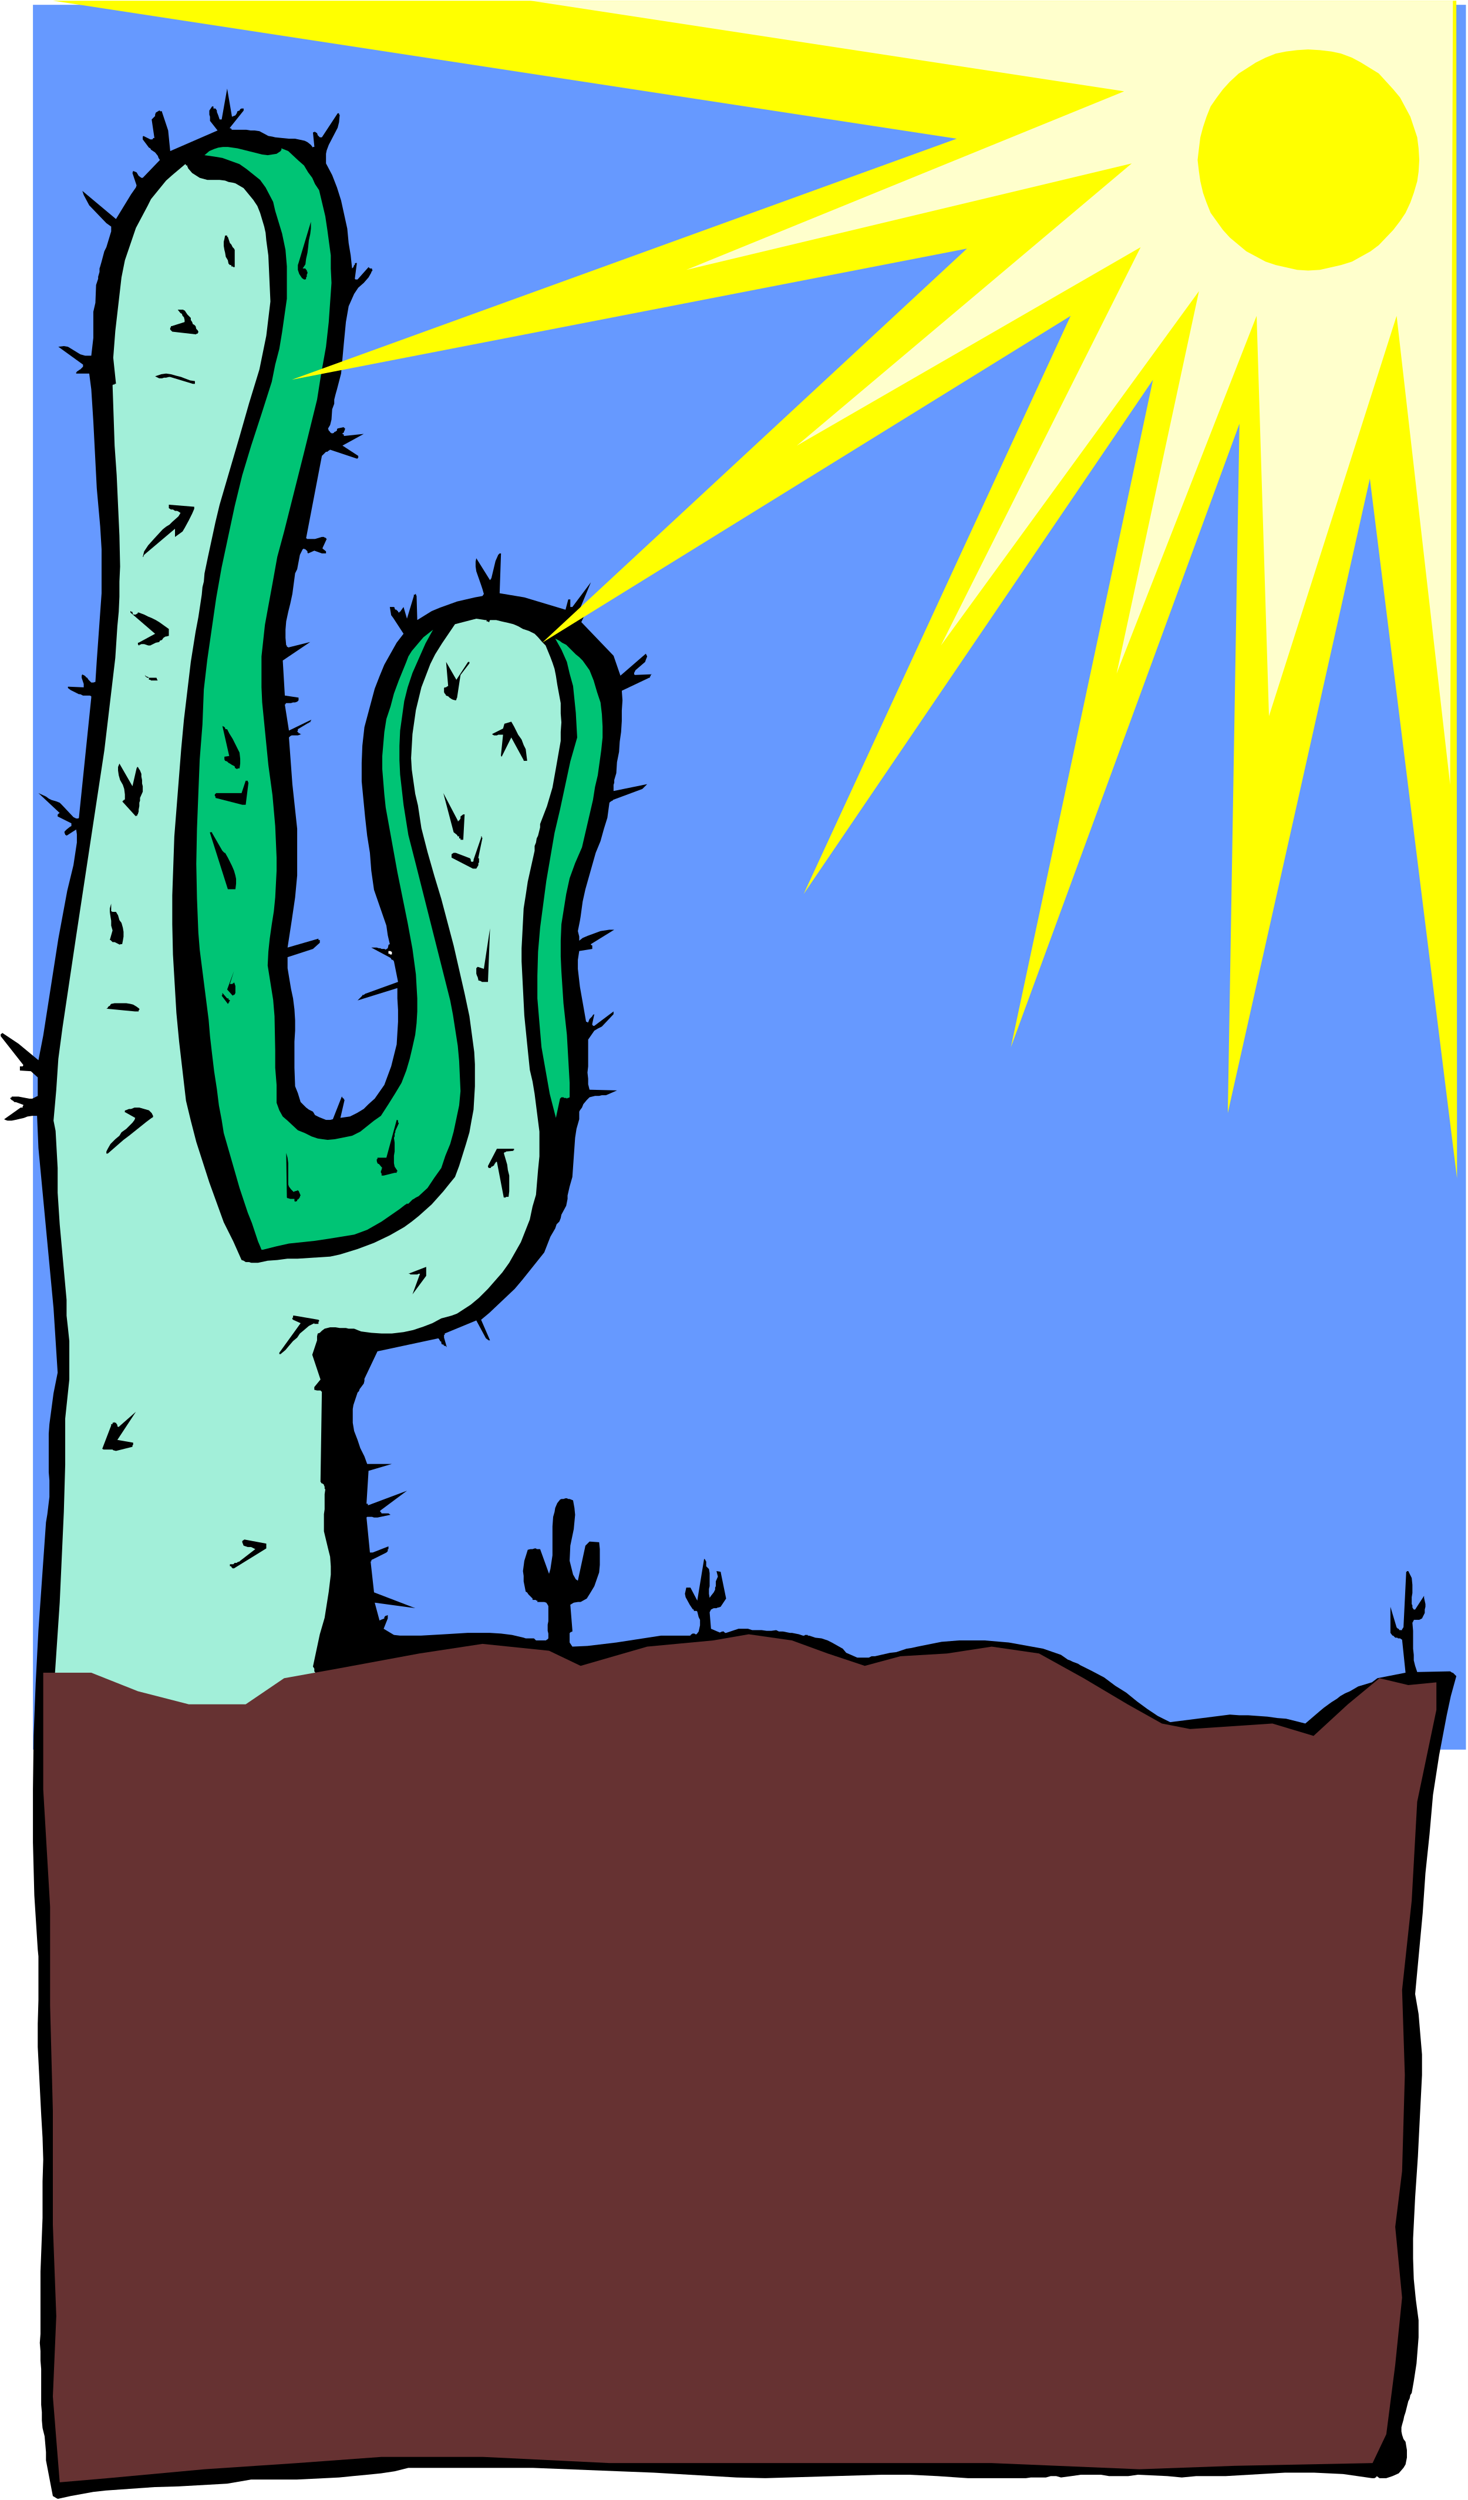 <?xml version="1.0" encoding="UTF-8" standalone="no"?>
<svg
   version="1.0"
   width="91.457mm"
   height="155.668mm"
   id="svg43"
   sodipodi:docname="Desert 19.wmf"
   xmlns:inkscape="http://www.inkscape.org/namespaces/inkscape"
   xmlns:sodipodi="http://sodipodi.sourceforge.net/DTD/sodipodi-0.dtd"
   xmlns="http://www.w3.org/2000/svg"
   xmlns:svg="http://www.w3.org/2000/svg">
  <rect width="100%" height="100%" fill="#808080" stroke="none"/>
  <sodipodi:namedview
     id="namedview43"
     pagecolor="#ffffff"
     bordercolor="#000000"
     borderopacity="0.25"
     inkscape:showpageshadow="2"
     inkscape:pageopacity="0.0"
     inkscape:pagecheckerboard="0"
     inkscape:deskcolor="#d1d1d1"
     inkscape:document-units="mm" />
  <defs
     id="defs1">
    <pattern
       id="WMFhbasepattern"
       patternUnits="userSpaceOnUse"
       width="6"
       height="6"
       x="0"
       y="0" />
  </defs>
  <path
     style="fill:#ffffff;fill-opacity:1;fill-rule:evenodd;stroke:none"
     d="M 0,588.353 H 345.663 V 0 H 0 Z"
     id="path1" />
  <path
     style="fill:#6699ff;fill-opacity:1;fill-rule:evenodd;stroke:none"
     d="M 345.179,1.131 H 7.757 V 411.734 H 345.179 Z"
     id="path2" />
  <path
     style="fill:#000000;fill-opacity:1;fill-rule:evenodd;stroke:none"
     d="m 13.736,588.03 2.909,-0.646 5.333,-0.97 2.909,-0.323 11.474,-0.808 5.656,-0.162 11.474,-0.646 5.656,-0.97 h 6.787 1.454 2.586 l 9.858,-0.485 3.232,-0.323 3.394,-0.323 3.232,-0.323 3.232,-0.485 3.232,-0.808 h 29.25 l 28.603,1.131 19.392,1.131 6.787,0.162 27.31,-0.808 h 6.626 l 6.626,0.323 7.11,0.485 h 1.454 1.616 10.666 l 1.131,-0.162 h 3.555 l 1.131,-0.323 h 1.293 l 1.131,0.323 2.424,-0.323 2.262,-0.323 h 4.686 l 1.939,0.323 h 4.525 l 2.262,-0.323 6.949,0.323 3.394,0.323 3.394,-0.323 h 6.949 l 13.898,-0.808 h 6.949 l 6.787,0.323 6.787,0.97 h 0.162 0.485 l 0.162,-0.162 h 0.162 l 0.162,-0.323 0.646,0.485 h 1.616 l 1.454,-0.485 1.454,-0.646 1.131,-1.293 0.485,-0.808 0.323,-1.616 v -1.778 l -0.162,-0.97 -0.162,-0.97 -0.485,-0.646 -0.323,-0.97 -0.162,-0.808 v -0.97 l 0.162,-0.646 0.323,-1.131 0.162,-0.808 0.323,-0.97 0.646,-2.585 0.323,-0.646 0.162,-0.808 0.323,-0.485 0.485,-2.747 0.323,-2.101 0.323,-2.101 0.485,-6.14 v -4.04 l -0.646,-4.848 -0.485,-4.848 -0.162,-4.848 v -4.686 l 0.485,-9.695 0.646,-9.534 0.485,-9.695 0.485,-9.534 v -4.848 l -0.808,-9.534 -0.808,-4.686 1.778,-19.068 0.646,-9.372 0.97,-9.211 0.808,-9.211 1.454,-9.372 1.778,-9.372 0.97,-4.525 1.293,-4.686 -0.808,-0.808 h -0.162 l -0.485,-0.323 -7.757,0.162 -0.485,-1.454 -0.323,-1.293 v -1.293 l -0.162,-1.454 v -4.201 l -0.162,-1.939 0.162,-0.162 v -0.162 l 0.162,-0.162 v -0.162 h 0.323 0.97 l 0.646,-0.323 0.646,-1.293 v -0.808 l 0.162,-0.646 v -0.646 l -0.323,-1.454 v -0.485 l -2.101,3.232 h -0.323 l -0.323,-0.485 v -0.485 l -0.162,-0.323 v -1.616 l 0.162,-0.97 v -1.939 l -0.162,-1.616 -0.808,-1.616 h -0.323 v 0.162 h -0.162 l -0.646,13.089 -0.162,0.162 v 0.162 h -0.162 v 0.323 h -0.646 l -0.162,-0.323 h -0.162 l -0.162,-0.162 -0.162,-0.162 -1.454,-4.848 v 6.14 l 0.485,0.646 h 0.162 l 0.485,0.485 h 0.485 l 0.162,0.162 h 0.323 0.162 l 0.485,0.323 0.808,7.756 -6.626,1.293 -1.293,0.97 -3.232,0.97 -1.939,1.131 -1.131,0.485 -1.131,0.646 -0.808,0.646 -1.293,0.808 -1.778,1.293 -0.97,0.808 -3.394,2.909 -4.525,-1.131 -2.101,-0.162 -2.262,-0.323 -4.525,-0.323 h -2.101 l -2.262,-0.162 -14.059,1.778 -2.909,-1.454 -2.424,-1.616 -2.424,-1.778 -2.586,-2.101 -2.586,-1.616 -2.586,-1.939 -2.747,-1.454 -2.909,-1.454 -0.485,-0.323 -1.293,-0.485 -0.646,-0.323 -0.485,-0.162 -1.616,-1.131 -4.202,-1.454 -8.08,-1.454 -5.656,-0.485 h -6.141 l -4.04,0.323 -5.656,1.131 -1.454,0.323 -1.131,0.162 -2.424,0.808 -1.454,0.162 -3.555,0.808 h -0.808 l -0.646,0.323 h -2.747 l -1.454,-0.646 -1.131,-0.485 -0.808,-0.97 -2.586,-1.454 -0.97,-0.485 -1.454,-0.485 -1.454,-0.162 -1.454,-0.485 h -0.323 v -0.162 h -0.646 l -0.162,0.162 h -0.323 l -0.97,-0.323 -1.616,-0.323 h -0.485 l -1.616,-0.323 h -0.97 l -0.646,-0.323 -1.131,0.162 h -1.131 l -1.131,-0.162 h -2.262 l -0.97,-0.323 h -2.262 l -2.909,0.97 h -0.323 v -0.162 h -0.162 v -0.162 h -0.485 l -0.323,0.162 h -0.162 v 0.162 h 0.162 l -2.262,-0.97 -0.323,-3.878 0.323,-0.646 0.646,-0.323 h 0.646 l 0.323,-0.162 h 0.162 l 0.485,-0.162 1.293,-1.939 -1.293,-6.302 -0.97,-0.162 0.323,1.293 -0.485,1.131 v 1.131 l -0.162,0.323 v 0.485 l -0.323,0.646 -0.646,0.808 -0.323,0.485 -0.162,-0.97 v -1.131 l 0.162,-0.646 v -3.07 l -0.162,-0.97 -0.646,-0.646 v -1.131 l -0.162,-0.162 v -0.162 l -0.323,-0.323 -1.616,9.857 -1.616,-3.07 h -0.97 l -0.323,1.454 0.162,0.808 0.97,1.778 0.646,0.97 0.162,0.162 h 0.162 v 0.323 h 0.646 l 0.162,0.162 0.323,1.293 0.323,0.646 v 1.293 l -0.323,1.454 -0.485,0.646 h -0.323 l -0.162,-0.162 h -0.485 l -0.162,0.162 h -0.162 v 0.162 h -0.162 v 0.162 h -3.555 -3.394 l -10.504,1.616 -6.787,0.808 -3.555,0.162 -0.646,-0.97 v -0.97 -0.646 -0.323 -0.162 -0.162 h 0.162 v -0.162 l 0.485,-0.162 v -0.162 -0.162 l -0.485,-5.979 0.808,-0.485 0.97,-0.162 h 0.646 l 1.454,-0.808 0.808,-1.293 0.97,-1.616 1.131,-3.232 0.162,-1.778 v -3.717 l -0.162,-1.616 -2.262,-0.162 -0.97,0.97 -1.778,8.241 -0.485,-0.323 -0.646,-1.131 -0.808,-3.232 0.162,-3.555 0.808,-3.878 0.323,-3.393 -0.162,-1.616 -0.323,-1.778 -0.808,-0.323 h -0.323 l -0.323,-0.162 h -0.323 l -0.485,0.162 h -0.485 l -0.323,0.162 -0.646,0.808 -0.485,1.131 -0.162,0.97 -0.323,1.131 -0.162,2.262 v 6.787 l -0.485,3.232 -0.323,1.131 -2.101,-5.817 h -0.485 -0.323 l -0.162,-0.162 h -0.323 l -0.485,0.162 h -0.485 l -0.646,0.162 -0.808,2.585 -0.323,2.424 0.162,1.131 v 1.293 l 0.485,2.424 0.323,0.162 0.323,0.485 0.97,0.97 v 0.323 h 0.808 v 0.162 h 0.162 0.162 v 0.323 h 0.162 0.323 1.131 l 0.485,0.162 0.323,0.485 0.162,0.323 v 3.555 l -0.162,0.808 v 1.454 l 0.162,0.646 v 1.131 l -0.323,0.323 h -0.162 v 0.162 h -2.424 l -0.485,-0.485 h -0.808 -0.323 -0.808 l -0.485,-0.162 -2.747,-0.646 -2.586,-0.323 -2.586,-0.162 h -5.333 l -5.333,0.323 -5.656,0.323 h -4.848 l -1.454,-0.162 -2.424,-1.454 0.97,-2.424 v -0.323 -0.485 l -0.323,0.162 h -0.162 l -0.323,0.323 v 0.323 l -0.808,0.323 -0.323,0.162 -1.131,-4.201 9.534,1.293 -9.696,-3.717 -0.808,-7.272 h 0.162 v -0.323 h 0.162 v -0.162 h 0.162 l 3.232,-1.616 0.323,-0.323 v -0.485 h 0.162 v -0.646 l -3.717,1.454 h -0.646 l -0.808,-8.241 0.162,-0.162 h 1.131 l 0.485,0.162 h 0.808 l 3.07,-0.646 -0.485,-0.323 h -0.485 -1.131 l -0.162,-0.323 H 89.527 v -0.323 l 6.302,-4.686 -9.05,3.393 h -0.162 v -0.323 h -0.323 l 0.485,-7.756 5.494,-1.616 h -5.818 l -0.646,-1.778 -0.97,-1.939 -0.646,-1.939 -0.808,-2.101 -0.323,-1.939 v -3.232 l 0.162,-0.97 0.97,-2.909 0.323,-0.323 0.162,-0.485 0.97,-1.293 0.162,-0.646 v -0.485 l 3.07,-6.464 14.382,-3.07 v 0.162 h 0.162 v 0.162 l 0.162,0.162 v 0.162 l 0.323,0.162 v 0.323 l 0.162,0.323 h 0.323 l 0.162,0.323 h 0.323 l 0.323,0.323 -0.646,-2.262 v -0.646 h 0.162 v -0.323 l 7.434,-3.07 2.262,4.201 0.646,0.485 h 0.323 l -2.101,-4.848 1.939,-1.616 5.979,-5.656 1.778,-2.101 5.171,-6.464 1.454,-3.717 1.131,-1.939 0.323,-0.97 0.646,-0.646 0.323,-0.808 0.162,-0.808 1.131,-2.101 0.162,-0.808 0.162,-0.808 v -0.808 l 0.485,-2.101 0.646,-2.262 0.646,-9.211 0.323,-2.101 0.646,-2.262 v -1.778 l 0.162,-0.323 0.485,-0.646 0.323,-0.808 0.808,-0.97 0.646,-0.646 1.293,-0.323 h 0.97 l 0.646,-0.162 h 0.97 l 1.131,-0.485 1.454,-0.646 -6.464,-0.162 -0.323,-1.293 v -1.293 l -0.162,-1.454 0.162,-1.454 v -1.616 -1.616 -1.454 -1.616 l 1.454,-2.101 0.808,-0.485 0.97,-0.485 2.747,-2.909 v -0.646 l -4.525,3.393 h -0.323 v -0.162 h -0.162 v -0.323 l 0.485,-2.262 -0.323,0.162 -0.162,0.323 -0.646,0.646 -0.323,0.808 h -0.162 l -0.162,-0.162 h -0.162 l -1.454,-8.241 -0.485,-4.201 v -2.101 l 0.323,-2.101 3.07,-0.485 v -0.808 l -0.323,-0.162 v -0.162 l 5.494,-3.393 h -1.131 l -2.101,0.323 -3.07,1.131 -1.131,0.485 -0.808,0.646 v -0.97 l -0.323,-1.293 0.485,-2.424 0.162,-0.97 0.485,-3.555 0.646,-2.909 2.424,-8.564 1.131,-2.747 0.808,-2.909 0.808,-2.585 0.485,-3.555 0.162,-0.162 0.485,-0.323 h 0.162 v -0.162 l 6.949,-2.585 1.131,-1.131 -7.918,1.616 v -1.454 l 0.162,-0.485 v -0.646 l 0.485,-1.616 0.162,-2.585 0.485,-2.424 0.162,-2.424 0.323,-2.262 0.162,-2.585 v -2.424 l 0.162,-2.424 -0.162,-2.262 6.464,-3.07 h 0.162 v -0.323 h 0.162 v -0.323 l 0.323,-0.162 -4.04,0.162 -0.162,-0.162 v -0.323 l 0.323,-0.646 2.262,-1.939 0.162,-0.485 0.323,-0.808 -0.323,-0.646 -5.979,5.171 -1.616,-4.686 -7.595,-7.918 1.293,-2.747 h -0.162 v -0.162 h -0.485 l -0.323,0.323 v 0.162 l -0.162,0.162 h -0.485 l -0.162,-0.162 v -0.162 h -0.323 l 0.323,-0.162 2.747,-6.625 -4.363,5.817 h -0.485 v -1.778 h -0.485 l -0.646,2.424 -9.696,-2.909 -5.818,-0.97 0.323,-9.372 h -0.323 l -0.323,0.323 -0.646,1.454 -0.97,4.04 -0.323,0.485 -3.232,-5.171 -0.162,0.808 v 1.131 l 0.162,1.131 1.131,3.232 0.323,0.97 0.323,1.131 -0.323,0.485 -1.778,0.323 -4.202,0.97 -4.04,1.454 -1.939,0.808 -3.394,2.101 -0.162,-5.656 -0.162,-0.323 v -0.162 h -0.162 v 0.162 h -0.323 v 0.323 l -1.616,5.333 -0.808,-2.747 -0.808,1.131 h -0.162 v 0.162 h -0.162 l -0.162,-0.162 v -0.162 h -0.162 v -0.162 h -0.162 v -0.162 H 93.082 v -0.162 h -0.162 v -0.323 l -0.162,-0.162 h -0.97 l 0.323,1.939 0.485,0.646 2.424,3.717 -1.616,2.101 -2.909,5.171 -1.131,2.747 -1.131,2.909 -2.424,9.049 -0.485,4.363 -0.162,4.04 v 4.363 l 0.808,8.403 0.485,4.363 0.646,4.04 0.323,4.201 0.646,4.525 2.909,8.403 0.323,2.262 0.485,2.101 -0.323,0.162 v 0.162 l -0.162,0.646 -0.485,0.323 -0.323,-0.162 h -0.646 l -0.323,-0.162 h -0.323 l -0.485,-0.162 h -1.293 l 4.525,2.424 0.323,0.485 h 0.162 0.162 v 0.162 l 0.162,0.162 0.97,4.848 -7.595,2.747 H 85.971 v 0.162 h -0.162 l -0.162,0.162 h -0.323 v 0.162 l -1.131,1.131 9.373,-2.909 v 2.424 l 0.162,2.747 v 2.747 l -0.323,5.333 -0.646,2.585 -0.646,2.585 -1.616,4.363 -2.262,3.232 -1.454,1.293 -1.131,1.131 -1.616,0.97 -1.616,0.808 -2.262,0.323 0.97,-4.201 -0.162,-0.162 v -0.162 l -0.323,-0.162 v -0.162 l -0.162,-0.162 -2.101,5.332 -0.646,0.162 h -0.97 l -1.616,-0.646 -0.97,-0.485 -0.485,-0.808 -0.97,-0.485 -0.646,-0.485 -1.293,-1.293 -0.646,-2.101 -0.646,-1.616 -0.162,-4.363 v -1.939 -2.101 -2.101 l 0.162,-2.585 v -2.424 l -0.162,-2.585 -0.323,-2.585 -0.485,-2.262 -0.808,-4.848 v -2.585 l 5.979,-1.939 1.616,-1.454 v -0.646 h -0.162 -0.162 v -0.323 l -7.272,2.101 0.97,-6.302 0.808,-5.494 0.485,-5.171 v -5.494 -5.494 l -1.131,-10.503 -0.808,-10.988 0.323,-0.323 0.323,-0.162 h 1.454 l 0.485,-0.162 0.323,-0.162 h -0.323 v -0.162 h -0.323 v -0.162 l -0.162,-0.162 h -0.162 l 0.162,-0.323 v -0.323 l 2.424,-1.454 h 0.162 v -0.162 h 0.323 v -0.162 l 0.162,-0.162 v -0.162 l 0.162,-0.162 -5.333,2.585 -0.97,-6.14 h 0.162 v -0.162 l 0.162,-0.162 h 1.131 l 0.485,-0.162 h 0.485 l 0.485,-0.162 0.323,-0.323 v -0.646 l -3.232,-0.485 -0.485,-8.241 6.464,-4.363 -5.171,1.293 -0.162,-0.162 h -0.162 v -0.323 h -0.162 l -0.162,-1.778 v -1.939 l 0.162,-1.939 0.485,-2.262 0.485,-1.939 0.485,-2.262 0.646,-4.848 0.485,-0.97 0.646,-3.393 0.646,-1.293 0.323,-0.162 0.162,0.162 h 0.162 l 0.485,0.485 v 0.323 l 0.162,0.162 1.454,-0.646 1.778,0.646 h 0.808 0.162 v -0.485 l -0.808,-0.646 v -0.162 l 0.97,-2.101 -0.323,-0.323 h -0.162 l -0.162,-0.162 h -0.485 l -1.616,0.485 h -1.939 v -0.162 h -0.162 l 3.717,-19.391 0.97,-0.97 h 0.323 l 0.162,-0.162 0.485,-0.323 6.302,2.101 h 0.162 v -0.162 h 0.162 v -0.485 l -3.717,-2.424 5.01,-2.747 -4.686,0.485 v -0.323 l -0.323,-0.162 V 101.964 l 0.323,-0.162 v -0.162 l 0.162,-0.323 0.162,-0.485 h -0.162 v -0.162 h -0.162 v -0.162 l -1.454,0.323 -0.162,0.162 v 0.323 l -0.485,0.323 h -0.162 v 0.162 l -0.323,0.162 h -0.323 l -0.162,-0.162 h -0.162 v -0.162 l -0.323,-0.323 -0.162,-0.485 0.485,-0.808 0.323,-1.293 0.162,-2.424 0.485,-1.293 v -0.97 l 0.323,-1.293 0.323,-1.131 0.97,-3.717 0.323,-3.555 0.323,-3.555 0.485,-5.009 0.646,-3.717 1.293,-2.909 0.97,-1.454 1.293,-1.131 1.131,-1.293 0.646,-1.131 v -0.162 l 0.162,-0.162 0.162,-0.323 h -0.162 v -0.323 h -0.162 -0.323 l -0.323,-0.323 -2.586,2.909 h -0.485 l -0.162,-0.162 0.485,-3.717 h -0.323 l -0.162,0.162 v 0.323 h -0.162 l -0.162,0.485 -0.323,0.323 -0.323,-3.07 -0.485,-2.909 -0.323,-3.393 -1.454,-6.625 -0.97,-3.07 -1.131,-2.909 -1.454,-2.747 V 36.196 l 0.162,-0.808 0.485,-1.293 2.101,-4.04 0.323,-1.293 0.162,-1.778 h -0.162 v -0.323 h -0.323 l -3.717,5.656 h -0.485 l -0.485,-0.485 -0.162,-0.485 -0.485,-0.323 h -0.162 l -0.323,0.162 0.323,3.232 v 0.162 H 73.69 V 34.742 L 73.205,34.096 72.397,33.449 71.751,33.126 69.488,32.641 H 68.034 L 64.802,32.318 64.155,32.157 63.186,31.995 61.085,30.864 59.954,30.702 H 58.984 L 58.015,30.541 H 54.621 L 54.459,30.379 V 30.218 H 54.136 V 30.056 L 57.368,26.016 v -0.485 h -0.485 l -0.323,0.162 -0.162,0.323 -0.485,0.162 -0.162,0.485 -0.323,0.485 -0.808,0.323 -1.131,-6.625 -1.293,7.272 H 51.712 L 51.389,27.147 51.066,26.339 V 26.016 l -0.323,-0.485 h -0.162 -0.323 V 25.047 H 49.935 l -0.323,0.485 -0.323,0.485 v 0.97 l 0.162,0.485 v 0.97 l 1.778,2.262 -11.15,4.848 -0.485,-4.848 -1.454,-4.363 V 26.178 H 37.653 V 26.016 h -0.162 l -0.808,0.485 -0.162,0.485 v 0.323 l -0.485,0.485 -0.323,0.323 0.646,4.363 h -0.323 v 0.162 L 35.875,32.803 h -0.485 l -1.616,-0.808 -0.162,0.162 v 0.646 l 1.454,1.939 0.323,0.162 0.162,0.323 0.97,0.646 0.646,0.808 0.162,0.485 0.323,0.485 -4.04,4.201 h -0.323 l -0.646,-0.485 -0.485,-0.808 -0.808,-0.323 -0.162,0.485 0.97,2.909 -0.162,0.485 -1.131,1.616 -3.555,5.817 -7.918,-6.625 0.323,0.97 1.293,2.424 4.04,4.201 1.131,0.808 v 1.131 l -1.131,3.717 -0.485,0.97 -0.646,2.424 -0.323,1.131 -0.162,0.485 v 0.808 l -0.323,1.131 v 0.485 l -0.485,1.454 -0.162,4.201 -0.485,2.101 v 1.939 2.262 1.939 l -0.485,4.201 h -0.485 -0.97 l -1.131,-0.323 -2.909,-1.778 -0.97,-0.162 -1.293,0.162 5.818,4.201 v 0.485 l -0.646,0.646 -0.323,0.162 -0.162,0.162 -0.323,0.162 v 0.162 H 17.938 v 0.323 h 0.162 2.909 l 0.485,3.717 0.485,7.595 0.808,15.674 0.808,9.049 0.323,5.332 v 10.342 l -1.131,15.836 -0.323,5.009 -0.485,0.162 H 21.493 l -0.646,-0.646 -0.323,-0.485 -0.323,-0.162 v -0.162 h -0.162 v -0.162 h -0.162 l -0.162,-0.162 h -0.162 l -0.162,-0.162 -0.162,0.323 v 0.485 l 0.485,1.454 v 0.808 l -3.717,-0.162 v 0.323 l 0.646,0.485 0.323,0.162 0.97,0.485 0.323,0.162 0.323,0.162 h 0.323 l 0.646,0.323 h 0.808 0.485 0.323 l 0.323,0.162 v 0.323 l -2.909,28.278 -0.162,0.162 H 18.261 17.938 l -0.646,-0.323 -2.586,-2.747 -0.646,-0.646 -0.808,-0.323 -1.131,-0.323 -0.646,-0.323 -0.646,-0.485 -1.778,-0.808 5.01,4.686 -0.323,0.162 v 0.162 h -0.162 v 0.323 0.162 l 3.232,1.616 v 0.646 l -0.323,0.162 -0.808,0.646 -0.485,0.485 v 0.323 l 0.162,0.323 v 0.162 h 0.162 l 0.162,0.162 2.262,-1.454 0.162,1.131 v 1.939 l -0.808,5.333 -1.454,5.979 -2.101,11.311 -3.555,22.784 -1.131,5.817 -4.686,-3.878 -3.878,-2.585 v 0.162 l -0.323,0.162 v 0.485 l 5.333,6.787 -0.162,0.323 H 4.848 4.686 v 0.808 0.162 l 2.586,0.162 1.616,1.454 v 4.363 l -0.646,0.323 -0.646,0.323 H 6.949 L 4.363,258.061 H 2.747 v 0.162 l -0.323,0.162 v 0.162 l 0.323,0.323 0.323,0.162 0.323,0.323 h 0.323 l 1.778,0.646 v 0.162 l -0.162,0.162 v 0.162 0.162 H 4.848 l -3.878,2.747 0.323,0.162 0.485,0.162 h 0.97 l 0.808,-0.162 2.101,-0.485 0.808,-0.323 1.131,-0.162 h 1.131 l 0.323,7.595 3.555,37.651 0.97,15.19 -0.97,4.848 -0.97,7.272 -0.162,2.262 v 9.049 l 0.162,1.939 v 3.878 l -0.485,4.04 -0.323,1.939 -1.778,25.37 -0.646,12.443 -0.485,12.443 -0.162,12.604 v 12.443 l 0.323,12.443 0.808,12.766 0.162,1.616 v 9.049 1.293 l -0.162,5.494 v 5.494 l 0.808,15.836 0.323,5.494 0.162,5.171 -0.162,5.171 v 8.564 l -0.323,8.403 -0.162,4.201 v 14.705 l -0.162,2.101 0.162,1.939 v 2.262 l 0.162,1.939 v 8.403 l 0.162,1.778 v 1.939 l 0.162,1.778 0.485,1.939 0.323,3.717 v 1.939 l 1.616,8.403 0.808,0.485 0.323,0.162 z"
     id="path3" />
  <path
     style="fill:#a2efd9;fill-opacity:1;fill-rule:evenodd;stroke:none"
     d="m 17.291,582.213 1.454,-0.323 0.808,-0.162 h 0.808 l 3.07,-0.646 21.654,-1.939 10.827,-0.646 10.989,-0.485 10.827,-0.646 21.493,-0.646 21.816,-0.323 h 21.654 l 10.504,0.162 21.654,0.646 10.989,0.485 10.666,0.808 2.101,-0.323 1.939,-0.162 2.262,-0.485 h 1.939 l 1.939,-0.162 h 1.939 l 2.262,0.162 h 1.939 l 12.12,0.485 12.12,-0.485 h 5.818 l 12.282,-0.323 h 5.979 l 1.454,0.162 h 9.373 l 0.97,-0.162 h 1.778 l 1.778,0.323 h 2.909 l 14.059,-0.485 4.686,-0.323 4.686,-0.162 h 4.686 l 10.181,0.485 h 1.293 l 0.808,0.162 h 2.586 l 0.646,0.162 0.808,-2.747 0.646,-2.747 0.485,-2.747 0.485,-2.747 0.485,-2.909 0.323,-5.333 v -8.564 l -0.162,-5.494 -1.131,-11.311 v -1.131 l -0.646,-4.848 0.323,-1.293 v -6.14 l 0.323,-2.424 -0.323,-4.201 v -1.778 l 0.323,-2.101 0.162,-1.939 0.485,-2.101 0.485,-2.101 0.323,-2.262 0.162,-0.162 v -0.162 l 0.162,-0.323 v -0.808 h -0.162 l 0.646,-6.14 -0.646,-3.878 -0.323,-3.717 v -7.918 l 0.323,-7.756 0.808,-8.08 2.586,-23.915 0.323,-7.756 0.323,-0.808 v -2.262 l 0.162,-0.162 v -0.162 l 0.323,0.323 v 0.162 l 0.162,0.162 v 0.162 -5.979 l 0.323,-0.323 v -1.131 l 0.323,-0.323 1.939,-6.14 v -2.101 l 0.323,-1.778 0.646,-2.262 0.646,-1.778 1.131,-3.717 0.162,-2.262 v -1.778 l -4.202,0.646 h -1.778 -0.323 -0.808 l -0.646,0.162 -0.485,0.162 h -1.131 l -0.646,0.162 h -0.485 l -0.485,0.323 -0.323,0.323 -1.778,0.485 -1.778,0.808 -1.616,0.97 -2.909,1.939 -1.131,1.131 -1.454,1.131 -0.97,1.131 -1.454,1.131 -2.747,1.131 -1.454,0.323 h -2.909 l -3.232,-0.323 -6.464,-1.131 -1.778,-0.162 h -1.454 l -1.616,0.162 -1.616,0.323 h -3.07 l -0.97,0.162 h -1.778 l -2.101,-0.323 -5.494,1.454 -1.454,-0.323 -2.424,-1.131 -1.131,-0.97 -1.293,-0.646 -1.131,-0.808 -0.97,-0.646 -7.757,-5.656 -7.11,-4.04 -2.101,-1.293 -2.586,-0.97 -0.323,-0.323 -1.131,-0.485 h -0.485 l -0.485,-0.162 -0.808,-0.323 -0.323,-0.323 -5.656,-0.646 -1.939,-0.323 -7.918,-0.646 -5.979,0.485 -2.262,0.323 -1.778,0.162 -5.818,1.131 -1.616,0.485 -1.778,0.485 h -3.394 l -3.232,-0.485 -1.616,-0.162 -1.939,0.162 -0.485,-0.646 -2.586,-1.616 -1.939,-0.646 -1.778,-0.646 -5.979,-0.808 -4.363,-0.808 h -2.262 l -2.424,-0.162 h -4.363 l -2.424,0.162 h -2.101 l -2.586,0.162 -0.162,0.646 -0.646,0.485 -0.97,0.646 h -0.808 l -0.646,0.646 -1.454,0.162 -3.07,0.485 -3.07,0.162 -3.232,0.323 -3.232,0.323 -9.534,0.97 -2.747,0.808 v 0.162 h -0.323 v 0.162 h -0.162 l -0.162,0.162 v 0.485 h -1.454 l -1.939,-0.646 -1.778,-1.454 -1.939,-1.454 -1.131,-0.323 -1.778,-0.323 h -1.939 -3.717 -3.555 l -3.717,0.485 -7.11,0.646 h -3.717 l -3.555,-0.162 h -2.586 l -2.262,0.646 -4.525,1.454 -4.686,1.293 -1.131,0.162 h -2.262 l -1.131,-0.162 -1.778,0.808 h -0.323 l -0.485,0.323 h -0.485 l -1.131,-0.485 -0.808,-0.808 -0.808,-0.97 v -0.646 l -0.323,-0.485 1.616,-7.595 1.131,-3.878 0.97,-6.14 0.485,-4.04 v -1.939 l -0.162,-2.262 -0.485,-1.939 -0.97,-4.04 v -4.04 l 0.162,-1.131 v -3.555 l 0.162,-1.131 -0.162,-0.162 v -0.485 l -0.162,-0.323 V 349.36 l -0.485,-0.323 h -0.162 v -0.162 l -0.162,-0.162 0.323,-21.168 -0.323,-0.323 h -0.808 l -0.646,-0.162 v -0.162 -0.485 l 1.454,-1.778 -1.939,-5.817 1.131,-3.393 v -0.646 -0.162 -0.162 l 0.162,-0.646 0.485,-0.162 0.485,-0.485 0.646,-0.485 0.646,-0.162 0.646,-0.162 h 1.293 l 0.97,0.162 h 1.454 l 0.646,0.162 h 1.293 l 0.808,0.323 0.808,0.323 2.424,0.323 2.424,0.162 h 2.424 l 2.747,-0.323 2.262,-0.485 2.424,-0.808 2.101,-0.808 2.101,-1.131 2.424,-0.646 1.293,-0.485 3.232,-2.101 1.939,-1.616 2.101,-2.101 3.394,-3.878 1.616,-2.262 2.747,-4.848 2.101,-5.332 0.646,-3.07 0.808,-2.747 0.485,-5.817 0.323,-3.232 v -5.817 l -1.131,-8.888 -0.485,-2.909 -0.646,-2.747 -0.646,-6.302 -0.646,-6.464 -0.646,-12.766 v -3.07 l 0.162,-3.07 0.323,-6.302 0.485,-3.07 0.485,-3.232 1.616,-7.272 v -1.131 l 0.323,-0.808 0.162,-0.97 0.323,-0.646 0.485,-1.939 v -0.808 l 1.616,-4.201 1.293,-4.363 0.808,-4.525 1.131,-6.464 v -2.101 l 0.162,-2.262 -0.162,-2.101 v -2.424 l -0.808,-4.363 -0.323,-2.101 -0.323,-1.616 -0.485,-1.454 -0.485,-1.293 -1.131,-2.747 -0.808,-0.808 -0.97,-1.131 -0.808,-0.808 -1.293,-0.646 -1.454,-0.485 -1.131,-0.646 -1.131,-0.485 -1.293,-0.323 -1.454,-0.323 -1.293,-0.323 h -1.454 l -0.162,0.323 v 0.162 h -0.162 l -0.162,-0.162 h -0.323 v -0.323 h -0.323 l -2.101,-0.323 -5.01,1.293 -3.07,4.525 -1.616,2.585 -1.131,2.262 -2.101,5.494 -1.293,5.333 -0.808,5.656 -0.323,5.656 0.162,2.747 0.808,5.656 0.646,2.747 0.808,5.333 1.454,5.656 1.616,5.656 1.616,5.332 2.909,10.988 1.293,5.656 1.293,5.656 1.131,5.332 1.131,8.403 0.162,2.909 v 5.171 l -0.323,5.494 -0.485,2.585 -0.485,2.747 -0.808,2.747 -1.616,5.171 -0.97,2.585 -1.454,1.778 -1.293,1.616 -2.747,3.07 -3.07,2.747 -1.616,1.293 -1.778,1.293 -3.394,1.939 -3.717,1.778 -3.878,1.454 -4.202,1.293 -2.262,0.485 -7.595,0.485 h -2.424 l -2.424,0.323 -2.262,0.162 -2.262,0.485 h -1.616 l -0.485,-0.162 h -0.485 -0.323 l -0.485,-0.323 -0.485,-0.162 -1.939,-4.363 -2.262,-4.525 -3.394,-9.372 -3.07,-9.534 -1.293,-5.009 -1.131,-4.686 -1.616,-13.897 -0.646,-6.787 -0.808,-13.735 -0.162,-7.11 v -6.787 l 0.485,-13.897 1.616,-20.522 0.646,-6.948 1.616,-13.574 1.131,-7.11 0.646,-3.393 0.808,-5.333 0.162,-1.778 0.323,-1.293 0.162,-1.939 0.808,-3.878 1.778,-8.241 0.97,-4.04 4.686,-15.998 2.262,-7.918 2.424,-7.918 1.616,-7.918 0.97,-8.08 -0.485,-10.827 -0.485,-3.555 -0.162,-1.778 -0.323,-1.454 -0.97,-3.232 -0.646,-1.616 -0.97,-1.454 L 57.368,44.276 55.429,43.145 54.783,42.983 53.813,42.822 53.005,42.498 51.712,42.337 H 50.904 49.773 48.803 L 47.026,41.852 45.248,40.721 44.279,39.59 v -0.162 l -0.162,-0.162 v -0.323 h -0.323 v -0.162 l -0.162,-0.162 -3.07,2.585 -1.454,1.293 -3.555,4.363 -0.808,1.616 -2.747,5.171 -2.586,7.595 -0.808,4.04 -1.454,12.604 -0.485,6.302 0.323,3.07 0.323,3.07 h -0.323 v 0.162 h -0.323 l -0.162,0.162 0.485,14.22 0.485,6.948 0.646,14.22 0.162,7.272 -0.162,3.555 v 3.555 l -0.162,3.555 -0.323,3.393 -0.485,7.433 -2.586,21.815 -6.626,43.63 -3.232,21.653 -0.97,7.272 -0.485,7.272 -0.646,7.272 0.485,2.424 0.485,8.726 v 5.817 l 0.485,7.433 1.616,17.775 v 3.717 l 0.323,2.909 0.323,3.07 v 9.049 l -0.323,3.07 -0.646,6.14 v 10.827 l -0.323,11.15 -0.97,21.33 -1.454,21.653 -0.323,10.988 -0.162,10.827 1.131,20.199 0.485,20.522 1.454,80.472 0.646,20.037 1.131,20.36 z"
     id="path4" />
  <path
     style="fill:#ffffff;fill-opacity:1;fill-rule:evenodd;stroke:none"
     d="m 325.625,514.991 -0.162,-0.323 0.162,-0.323 v -0.162 -0.162 l 0.162,-0.323 v -0.323 -0.323 -0.323 0.323 l -0.162,0.162 v 0.485 0.162 l -0.162,0.162 v 0.323 0.162 z"
     id="path5" />
  <path
     style="fill:#ffffff;fill-opacity:1;fill-rule:evenodd;stroke:none"
     d="m 325.948,511.113 v -0.162 l 0.162,-0.162 0.162,-0.162 v -0.162 -0.162 l 0.162,-0.323 -0.323,-1.616 -0.162,0.485 -0.162,0.162 v 0.323 l 0.162,0.162 0.162,0.162 v 0.162 l 0.162,0.485 v 0.162 l -0.162,0.162 -0.162,0.162 -0.162,0.162 v 0.162 z"
     id="path6" />
  <path
     style="fill:#ffffff;fill-opacity:1;fill-rule:evenodd;stroke:none"
     d="m 326.595,506.911 v -0.162 -0.162 h 0.162 v -0.162 -0.162 h 0.162 l -0.162,-0.162 h -0.162 v 0.162 h -0.162 v 0.162 h -0.162 v 0.162 0.162 l 0.162,0.162 v 0.162 -0.162 z"
     id="path7" />
  <path
     style="fill:#ffffff;fill-opacity:1;fill-rule:evenodd;stroke:none"
     d="m 326.595,504.811 v -0.162 -0.162 -0.162 -0.323 -0.162 -0.162 0.162 0.162 0.323 0.162 0.162 z"
     id="path8" />
  <path
     style="fill:#000000;fill-opacity:1;fill-rule:evenodd;stroke:none"
     d="m 55.106,369.074 7.595,-4.686 v -1.131 l -5.171,-0.97 -0.162,0.162 h -0.162 v 0.162 h -0.162 v 0.323 l 0.323,0.808 0.485,0.162 0.485,0.162 h 0.323 0.485 l 0.97,0.485 -3.555,2.747 -0.162,0.162 -0.485,0.162 -0.162,0.162 h -0.485 l -0.323,0.323 h -0.808 v 0.485 h 0.323 v 0.162 l 0.323,0.323 z"
     id="path9" />
  <path
     style="fill:#000000;fill-opacity:1;fill-rule:evenodd;stroke:none"
     d="m 27.31,341.442 3.878,-0.97 v -0.323 l 0.162,-0.162 v -0.162 -0.162 -0.162 l -3.717,-0.646 4.363,-6.625 -4.04,3.555 h -0.162 l -0.162,-0.162 v -0.162 -0.162 l -0.162,-0.162 -0.162,-0.323 h -0.162 -0.162 v -0.162 l -0.323,0.162 h -0.162 v 0.323 h -0.323 v 0.162 0.162 l -2.101,5.494 0.323,0.162 h 0.323 0.323 0.646 0.323 0.485 l 0.162,0.162 z"
     id="path10" />
  <path
     style="fill:#000000;fill-opacity:1;fill-rule:evenodd;stroke:none"
     d="m 66.256,318.496 0.97,-0.808 0.808,-0.97 0.97,-1.131 0.97,-0.808 0.646,-0.97 0.97,-0.808 1.131,-0.97 1.293,-0.646 v 0.162 h 0.162 0.485 0.162 0.162 v -0.162 -0.323 l 0.162,-0.162 v -0.162 l -0.162,-0.162 -5.656,-0.97 h -0.162 -0.162 v 0.485 h -0.162 v 0.162 0.162 l 0.162,0.162 1.778,0.808 -5.01,6.948 v 0.162 0.162 h 0.162 0.162 z"
     id="path11" />
  <path
     style="fill:#000000;fill-opacity:1;fill-rule:evenodd;stroke:none"
     d="m 97.122,304.599 3.232,-4.363 v -2.101 l -4.202,1.616 h 0.323 l 0.162,0.162 h 0.323 0.323 0.485 0.485 l 0.323,-0.162 h 0.323 z"
     id="path12" />
  <path
     style="fill:#00c475;fill-opacity:1;fill-rule:evenodd;stroke:none"
     d="m 61.893,294.096 3.232,-0.808 2.909,-0.646 6.141,-0.646 3.232,-0.485 5.979,-0.97 3.07,-1.131 3.394,-1.939 4.202,-2.909 1.454,-1.131 h 0.162 v -0.162 h 0.485 l 0.97,-0.97 0.323,-0.162 0.485,-0.323 0.646,-0.323 2.101,-1.939 1.616,-2.424 1.616,-2.262 0.97,-2.909 1.131,-2.747 0.808,-2.909 1.293,-6.14 0.323,-3.393 -0.323,-7.11 -0.323,-3.555 -1.131,-7.272 -0.646,-3.393 -8.08,-31.995 -1.778,-6.948 -1.131,-7.11 -0.808,-7.11 -0.162,-3.393 v -3.393 l 0.162,-3.555 0.97,-6.948 0.808,-3.232 1.131,-3.393 3.07,-6.948 1.778,-3.232 -2.262,1.778 -0.97,1.131 -1.778,2.101 -0.808,1.293 -0.485,1.293 -1.778,4.363 -1.131,3.07 -0.808,3.07 -0.97,2.909 -0.485,3.07 -0.485,5.656 v 3.07 l 0.485,5.979 0.323,3.07 2.747,15.19 2.424,11.958 1.131,6.14 0.808,5.979 0.323,5.656 v 3.07 l -0.162,2.747 -0.323,2.747 -0.646,2.909 -0.646,2.747 -0.808,2.747 -1.131,2.909 -1.454,2.424 -1.616,2.585 -1.778,2.747 -1.616,1.131 -3.232,2.585 -1.939,0.97 -4.04,0.808 -1.778,0.162 -2.262,-0.323 -1.454,-0.485 -1.616,-0.808 -1.616,-0.646 -2.424,-2.262 -1.131,-0.97 -0.808,-1.454 -0.646,-1.778 v -4.201 l -0.323,-4.04 v -4.04 l -0.162,-8.08 -0.323,-3.878 -0.646,-4.04 -0.646,-4.04 0.162,-3.232 0.323,-3.07 0.485,-3.393 0.485,-3.07 0.323,-3.232 0.323,-6.302 v -3.07 l -0.323,-7.433 -0.646,-7.272 -0.97,-7.11 -1.454,-14.705 -0.162,-3.555 v -7.272 l 0.808,-7.433 0.646,-3.555 1.131,-6.14 1.131,-6.302 1.616,-5.979 4.686,-18.583 3.07,-12.443 0.97,-6.14 1.131,-6.302 0.646,-5.817 0.646,-9.211 -0.162,-3.393 V 60.112 L 77.083,54.133 76.599,50.901 75.144,44.761 74.175,43.306 73.528,41.852 72.559,40.559 71.589,38.943 70.296,37.812 67.872,35.55 66.256,34.904 v 0.485 h -0.162 v 0.162 l -0.97,0.646 -2.101,0.323 -1.293,-0.162 -5.818,-1.454 -2.262,-0.323 h -1.131 l -1.131,0.162 -0.97,0.323 -1.131,0.485 -1.131,0.97 2.262,0.323 1.939,0.323 4.04,1.454 1.616,1.131 1.616,1.293 1.616,1.293 1.293,1.778 1.778,3.393 0.485,2.101 1.616,5.333 0.808,3.878 0.323,3.878 v 7.595 l -1.131,7.918 -0.646,3.878 -0.97,3.717 -0.808,4.04 -2.424,7.595 -2.424,7.433 -2.101,6.948 -1.778,7.272 -3.07,14.382 -1.293,7.272 -2.101,14.543 -0.808,6.948 -0.323,8.241 -0.646,8.241 -0.323,8.08 -0.323,8.241 -0.162,8.241 0.162,8.08 0.323,8.08 0.323,4.04 2.101,16.482 0.323,3.878 0.485,4.201 0.485,4.04 0.646,4.201 0.485,3.878 0.646,3.393 0.485,3.07 2.747,9.534 0.97,3.393 1.939,5.817 0.97,2.424 1.454,4.363 0.485,1.131 0.323,0.808 z"
     id="path13" />
  <path
     style="fill:#000000;fill-opacity:1;fill-rule:evenodd;stroke:none"
     d="m 70.135,282.3 0.323,-0.323 v -0.162 h 0.162 v -0.323 l 0.162,-0.162 -0.485,-1.131 h -0.162 l -0.162,-0.162 v 0.162 l -0.646,0.162 -0.162,0.162 -0.323,-0.323 -0.323,-0.323 -0.485,-0.646 -0.162,-0.485 v -5.009 l -0.162,-1.293 -0.323,-1.131 0.162,10.503 0.162,0.162 h 0.162 l 0.485,0.162 h 0.97 v 0.162 0.323 l 0.162,0.162 0.485,-0.162 v -0.323 z"
     id="path14" />
  <path
     style="fill:#000000;fill-opacity:1;fill-rule:evenodd;stroke:none"
     d="m 119.261,281.653 h 0.485 l 0.162,-1.293 v -3.717 l -0.323,-1.293 -0.162,-1.293 -0.808,-2.747 h 0.162 v -0.162 h 0.323 v -0.162 l 1.778,-0.162 v -0.162 h 0.162 v -0.323 h -4.04 l -2.101,4.04 v 0.162 l 0.162,0.323 h 0.485 l 0.162,-0.323 h 0.162 l 0.485,-0.323 v -0.162 l 0.162,-0.162 v -0.162 h 0.162 v -0.162 l 0.162,-0.162 h 0.162 l 1.616,8.403 h 0.485 v -0.162 z"
     id="path15" />
  <path
     style="fill:#000000;fill-opacity:1;fill-rule:evenodd;stroke:none"
     d="m 90.335,276.644 2.586,-0.646 h 0.162 0.323 v -0.323 h 0.162 v -0.162 l -0.646,-0.97 -0.162,-0.808 v -1.778 l 0.162,-0.97 v -2.101 l -0.162,-1.131 0.162,-0.323 v -0.646 l 0.162,-0.323 v -0.323 l 0.808,-1.778 v -0.162 h -0.162 v -0.485 l -0.162,-0.162 h -0.162 l -2.424,8.888 h -2.101 v 0.323 h -0.162 v 0.485 l 0.162,0.485 0.162,0.162 h 0.162 l 0.808,0.97 -0.162,0.162 v 0.323 l -0.162,0.162 v 0.485 l 0.162,0.162 v 0.485 z"
     id="path16" />
  <path
     style="fill:#000000;fill-opacity:1;fill-rule:evenodd;stroke:none"
     d="m 25.371,271.473 3.717,-3.232 1.293,-0.97 4.04,-3.232 1.293,-0.97 h 0.162 v -0.162 h 0.162 v -0.323 l -0.323,-0.646 -0.162,-0.162 -0.162,-0.162 -0.323,-0.323 -2.262,-0.646 h -1.131 l -0.808,0.323 h -0.485 l -0.808,0.323 h -0.162 v 0.323 h -0.162 l 2.586,1.454 -0.162,0.485 -0.485,0.646 -0.323,0.323 -1.131,1.131 -1.131,0.808 -0.485,0.808 -0.97,0.808 -0.646,0.646 -0.485,0.485 -0.646,1.131 -0.323,0.646 v 0.485 z"
     id="path17" />
  <path
     style="fill:#00c475;fill-opacity:1;fill-rule:evenodd;stroke:none"
     d="m 130.896,263.07 0.97,-4.525 0.323,-0.323 h 0.485 l 0.162,0.162 h 0.485 l 0.162,0.162 0.162,-0.162 h 0.162 l 0.323,-0.162 v -3.393 l -0.646,-11.311 -0.808,-7.433 -0.485,-7.433 -0.162,-3.555 v -3.717 l 0.162,-3.878 1.131,-7.11 0.808,-3.717 1.293,-3.555 1.616,-3.717 2.586,-11.15 0.485,-3.07 0.646,-2.747 0.808,-5.817 0.323,-3.07 v -2.585 l -0.162,-2.909 -0.323,-2.747 -0.808,-2.424 -0.808,-2.747 -0.97,-2.424 -1.616,-2.262 -0.808,-0.808 -0.808,-0.646 -0.808,-0.808 -0.646,-0.646 -0.808,-0.808 -0.97,-0.485 -0.646,-0.485 -0.97,-0.485 1.454,2.585 1.293,2.909 0.646,2.747 0.808,2.909 0.646,6.302 0.323,5.817 -1.616,5.656 -2.424,11.311 -1.293,5.494 -1.939,11.311 -1.454,10.988 -0.485,5.656 -0.162,5.656 v 5.333 l 0.485,5.817 0.485,5.656 0.97,5.494 0.97,5.494 z"
     id="path18" />
  <path
     style="fill:#000000;fill-opacity:1;fill-rule:evenodd;stroke:none"
     d="m 31.835,238.024 h 0.162 0.162 0.162 0.162 0.162 v -0.323 h 0.162 v -0.162 -0.162 l -0.646,-0.485 -0.808,-0.485 -0.646,-0.162 -0.97,-0.162 h -0.808 -0.97 -0.97 l -0.808,0.162 -0.162,0.162 -0.162,0.323 h -0.162 l -0.162,0.162 -0.162,0.162 v 0.162 l -0.323,0.162 z"
     id="path19" />
  <path
     style="fill:#000000;fill-opacity:1;fill-rule:evenodd;stroke:none"
     d="m 53.651,236.246 0.162,-0.162 v -0.162 h 0.162 v -0.162 -0.162 h 0.162 v -0.162 l -0.162,-0.162 H 53.813 v -0.323 h -0.162 -0.162 l -1.131,-1.293 v 0.162 0.162 0.162 l -0.162,0.162 z"
     id="path20" />
  <path
     style="fill:#000000;fill-opacity:1;fill-rule:evenodd;stroke:none"
     d="m 55.106,234.146 0.162,-0.162 0.162,-0.323 v -0.485 -0.485 -0.323 -0.323 l -0.162,-0.485 -0.162,-0.485 v 0.162 l -0.162,0.162 h -0.162 v 0.162 h -0.162 -0.162 -0.323 l 0.97,-3.07 -1.616,4.363 1.293,1.454 0.162,-0.162 z"
     id="path21" />
  <path
     style="fill:#000000;fill-opacity:1;fill-rule:evenodd;stroke:none"
     d="m 114.898,231.075 0.485,-12.604 -1.454,9.534 -1.454,-0.485 -0.323,0.323 v 0.323 0.323 0.646 l 0.162,0.485 0.162,0.323 0.162,0.646 v 0.162 h 0.162 l 0.485,0.162 0.162,0.162 h 0.323 0.323 0.162 0.323 z"
     id="path22" />
  <path
     style="fill:#ffffff;fill-opacity:1;fill-rule:evenodd;stroke:none"
     d="m 91.951,224.612 h 0.162 0.162 v -0.162 -0.162 -0.323 h -0.162 l -0.162,-0.162 h -0.162 -0.323 v 0.162 0.323 0.162 h 0.323 v 0.162 z"
     id="path23" />
  <path
     style="fill:#000000;fill-opacity:1;fill-rule:evenodd;stroke:none"
     d="m 28.28,222.349 v -0.162 h 0.323 0.162 l 0.162,-0.808 0.162,-0.97 v -1.131 l -0.162,-0.97 -0.323,-1.131 -0.485,-0.646 -0.323,-1.131 -0.485,-0.808 h -0.162 -0.162 -0.323 -0.162 l -0.323,-0.162 v -0.323 -0.162 -0.323 -0.485 -0.323 -0.162 l -0.323,1.131 v 0.808 l 0.162,1.131 0.162,0.97 v 1.131 l 0.323,1.131 -0.323,1.131 -0.323,1.131 h 0.162 l 0.162,0.162 0.323,0.323 h 0.485 l 0.323,0.162 0.323,0.162 0.323,0.162 z"
     id="path24" />
  <path
     style="fill:#000000;fill-opacity:1;fill-rule:evenodd;stroke:none"
     d="m 53.975,209.261 h 1.454 l 0.162,-1.293 v -1.131 l -0.162,-0.808 -0.323,-1.131 -0.485,-1.131 -0.485,-0.97 -0.485,-0.97 -0.646,-1.131 h -0.162 l -0.162,-0.162 -0.162,-0.162 -0.162,-0.162 -2.424,-4.201 v -0.162 h -0.162 -0.162 -0.162 v 0.162 l 4.202,13.25 h 0.162 z"
     id="path25" />
  <path
     style="fill:#000000;fill-opacity:1;fill-rule:evenodd;stroke:none"
     d="m 111.504,204.413 h 0.646 l 0.485,-0.808 v -0.162 -0.323 l 0.162,-0.162 v -0.97 h -0.162 v -0.162 l 0.97,-4.686 h -0.162 v -0.323 h -0.162 v 0.323 l -1.778,5.171 v 0.323 l -0.162,0.162 h -0.323 l -0.162,-0.162 v -0.323 l -0.162,-0.323 -3.394,-1.293 h -0.485 l -0.485,0.323 v 0.808 l 5.01,2.585 z"
     id="path26" />
  <path
     style="fill:#000000;fill-opacity:1;fill-rule:evenodd;stroke:none"
     d="m 108.434,197.626 h 0.162 0.485 l 0.323,-5.979 h -0.323 l -0.646,0.485 v 0.323 0.162 l -0.323,0.485 h -0.162 v 0.162 h -0.162 v -0.162 l -3.394,-6.464 2.424,9.211 0.808,0.646 0.162,0.323 h 0.323 v 0.485 h 0.323 v 0.646 z"
     id="path27" />
  <path
     style="fill:#000000;fill-opacity:1;fill-rule:evenodd;stroke:none"
     d="m 32.158,191.97 h 0.162 v -0.323 h 0.162 v -0.162 l 0.162,-0.485 v -0.485 l 0.162,-0.808 v -0.808 l 0.162,-0.485 v -0.646 l 0.646,-1.454 v -1.293 l -0.162,-0.646 v -0.808 l -0.162,-0.808 v -0.646 l -0.323,-0.808 -0.323,-0.485 -0.162,-0.323 H 32.32 l -0.162,0.323 -0.97,4.201 -3.07,-5.333 -0.323,0.808 v 0.808 l 0.162,1.131 0.323,1.131 0.646,1.131 0.323,0.97 0.162,1.293 v 1.131 l -0.162,0.162 h -0.162 v 0.162 h -0.162 v 0.162 H 28.765 l 3.232,3.555 v -0.162 z"
     id="path28" />
  <path
     style="fill:#000000;fill-opacity:1;fill-rule:evenodd;stroke:none"
     d="m 57.045,189.385 h 0.162 0.162 0.162 0.323 l 0.646,-5.171 -0.162,-0.323 v -0.162 h -0.162 -0.162 -0.162 l -0.97,2.909 h -5.979 l -0.162,0.162 -0.162,0.162 v 0.162 0.162 l 0.162,0.162 v 0.323 z"
     id="path29" />
  <path
     style="fill:#000000;fill-opacity:1;fill-rule:evenodd;stroke:none"
     d="m 55.752,180.982 h 0.162 v -0.162 h 0.485 l 0.162,-1.131 v -1.131 l -0.162,-1.454 -0.485,-0.97 -0.646,-1.293 -0.485,-0.97 -0.808,-1.293 -0.485,-0.97 h -0.323 l -0.162,-0.162 v -0.162 l -0.162,-0.162 -0.162,-0.162 h -0.162 l -0.162,-0.162 1.616,7.11 -1.131,0.162 v 0.646 l 0.162,0.323 0.485,0.162 0.323,0.323 0.323,0.162 0.485,0.323 0.323,0.162 0.323,0.162 v 0.162 l 0.162,0.323 h 0.162 z"
     id="path30" />
  <path
     style="fill:#000000;fill-opacity:1;fill-rule:evenodd;stroke:none"
     d="m 123.786,179.043 h 0.162 0.162 v -0.162 l -0.162,-1.293 -0.162,-1.293 -0.485,-0.97 -0.485,-1.293 -0.808,-1.131 -0.485,-0.97 -0.485,-0.97 -0.646,-1.131 -1.616,0.485 -0.323,1.131 -2.586,1.293 0.162,0.162 0.323,0.162 h 0.323 0.323 l 0.323,-0.162 h 0.323 0.485 0.323 l -0.485,4.686 v 0.162 0.162 l 0.162,0.162 2.262,-4.525 2.909,5.333 v 0.162 h 0.162 z"
     id="path31" />
  <path
     style="fill:#000000;fill-opacity:1;fill-rule:evenodd;stroke:none"
     d="m 107.303,164.823 0.162,-0.162 v -0.162 l 0.162,-0.323 0.808,-5.333 2.101,-2.747 v -0.162 -0.162 h -0.162 -0.162 l -2.747,4.201 -2.424,-4.201 0.485,5.656 -0.323,0.162 -0.162,0.162 h -0.162 -0.162 l -0.162,0.162 v 0.162 0.162 0.162 0.162 0.323 l 0.162,0.323 0.162,0.162 0.162,0.323 0.485,0.162 0.323,0.323 0.485,0.323 0.323,0.162 z"
     id="path32" />
  <path
     style="fill:#000000;fill-opacity:1;fill-rule:evenodd;stroke:none"
     d="m 35.875,160.137 h 0.162 0.323 0.162 0.162 0.162 0.162 l 0.162,-0.162 h -0.162 l -0.162,-0.485 H 36.522 36.037 35.714 35.39 35.067 l -0.162,-0.162 -0.485,-0.162 -0.323,-0.323 0.162,0.323 0.162,0.162 0.323,0.162 h 0.323 v 0.485 h 0.323 l 0.162,0.162 z"
     id="path33" />
  <path
     style="fill:#000000;fill-opacity:1;fill-rule:evenodd;stroke:none"
     d="m 32.805,151.734 h 0.162 l 0.323,-0.162 h 0.646 l 0.97,0.323 h 0.485 l 0.646,-0.323 0.646,-0.323 0.808,-0.162 0.162,-0.323 0.485,-0.162 0.323,-0.485 0.485,-0.323 h 0.162 l 0.646,-0.162 v -0.646 -0.323 -0.646 l -2.262,-1.616 -0.808,-0.485 -0.97,-0.485 -0.808,-0.323 -0.97,-0.485 -1.293,-0.485 h -0.162 l -0.162,0.323 h -0.162 l -0.162,0.162 h -0.646 l -0.162,-0.485 v -0.162 h -0.323 v -0.162 h -0.162 v 0.323 l 5.818,5.009 -3.878,2.101 h -0.162 v 0.485 h 0.162 v 0.162 h 0.162 z"
     id="path34" />
  <path
     style="fill:#000000;fill-opacity:1;fill-rule:evenodd;stroke:none"
     d="m 33.936,130.566 7.272,-6.14 v 1.939 l 1.778,-1.293 0.485,-0.808 0.97,-1.778 0.323,-0.646 0.485,-0.97 0.485,-1.131 v -0.485 l -5.979,-0.485 v 0.485 0.323 l 0.485,0.323 h 0.485 l 0.485,0.323 h 0.485 l 0.323,0.162 0.485,0.323 -0.485,0.808 -1.454,1.293 -0.646,0.646 -0.808,0.485 -0.808,0.646 -1.939,2.101 -1.454,1.616 -0.97,1.454 -0.323,1.293 h 0.162 v -0.162 z"
     id="path35" />
  <path
     style="fill:#000000;fill-opacity:1;fill-rule:evenodd;stroke:none"
     d="m 45.733,90.329 h 0.162 V 90.168 90.006 89.845 89.683 l -1.131,-0.162 -1.293,-0.485 -0.808,-0.323 -1.293,-0.323 -1.131,-0.323 -1.131,-0.162 -1.131,0.162 -1.454,0.485 0.323,0.162 0.323,0.162 0.323,0.162 h 0.646 l 0.485,-0.162 h 0.485 l 0.646,-0.162 h 0.323 l 5.333,1.616 z"
     id="path36" />
  <path
     style="fill:#000000;fill-opacity:1;fill-rule:evenodd;stroke:none"
     d="m 46.379,78.533 h 0.162 v -0.162 l 0.162,-0.162 V 78.049 l -0.162,-0.323 -0.323,-0.323 -0.162,-0.646 -0.323,-0.323 -0.323,-0.162 -0.162,-0.485 -0.323,-0.485 v -0.485 l -0.323,-0.323 -0.485,-0.485 -0.646,-0.97 h -0.162 l -0.162,-0.162 h -1.293 l 0.646,0.808 0.323,0.162 0.162,0.485 0.323,0.323 0.162,0.646 v 0.485 l -3.07,0.97 h -0.162 v 0.323 h -0.162 v 0.485 l 0.485,0.485 5.656,0.646 v -0.162 z"
     id="path37" />
  <path
     style="fill:#000000;fill-opacity:1;fill-rule:evenodd;stroke:none"
     d="m 71.912,65.768 0.162,-0.162 v -0.323 l 0.162,-0.162 v -0.485 l 0.162,-0.323 v -0.323 l -0.162,-0.162 v -0.323 h -0.162 l -0.162,-0.323 H 71.751 71.589 71.266 l 0.646,-0.97 0.162,-1.293 0.323,-1.454 0.162,-1.293 0.162,-1.616 0.323,-1.454 0.162,-1.293 v -1.616 l -2.909,9.695 -0.162,0.485 v 0.485 0.646 l 0.162,0.485 0.162,0.485 0.323,0.485 0.323,0.485 0.485,0.323 h 0.162 z"
     id="path38" />
  <path
     style="fill:#000000;fill-opacity:1;fill-rule:evenodd;stroke:none"
     d="m 55.106,62.859 h 0.162 v -0.162 -3.878 l -0.162,-0.323 -0.323,-0.323 -0.162,-0.323 -0.162,-0.323 -0.323,-0.323 -0.162,-0.485 -0.162,-0.485 -0.162,-0.485 h -0.162 v -0.323 h -0.323 -0.162 l -0.162,0.808 -0.162,0.646 v 0.97 l 0.162,0.97 0.162,0.646 0.162,0.97 0.485,0.808 0.162,0.808 0.162,0.162 0.162,0.162 h 0.323 v 0.323 h 0.162 0.162 l 0.162,0.162 z"
     id="path39" />
  <path
     style="fill:#ffff00;fill-opacity:1;fill-rule:evenodd;stroke:none"
     d="M 12.443,0.162 225.271,32.641 68.68,89.36 227.695,58.496 127.664,151.249 252.097,74.332 189.234,210.392 271.489,89.36 238.037,246.426 291.85,99.702 289.103,261.939 322.555,112.629 343.078,277.29 342.916,0.162 Z"
     id="path40" />
  <path
     style="fill:#ffffcc;fill-opacity:1;fill-rule:evenodd;stroke:none"
     d="M 124.917,0.162 264.702,21.492 161.6,63.505 266.479,38.459 187.618,104.873 268.58,58.173 221.554,151.896 282.316,68.515 262.924,158.521 295.89,74.332 298.799,168.54 328.857,74.332 341.462,184.699 342.108,0.162 Z"
     id="path41" />
  <path
     style="fill:#ffff00;fill-opacity:1;fill-rule:evenodd;stroke:none"
     d="m 308.01,11.635 2.747,0.162 2.747,0.323 2.262,0.485 2.586,0.97 2.101,1.131 4.202,2.585 3.394,3.717 1.616,1.939 2.424,4.525 0.808,2.424 0.808,2.424 0.323,2.585 0.162,2.747 -0.162,2.747 -0.323,2.262 -0.808,2.747 -0.808,2.262 -1.131,2.424 -1.293,1.939 -1.616,2.101 -3.394,3.555 -1.939,1.454 -4.363,2.424 -2.586,0.808 -5.01,1.131 -2.747,0.162 -2.586,-0.162 -5.01,-1.131 -2.424,-0.808 -4.525,-2.424 -3.878,-3.232 -1.616,-1.778 -2.909,-4.04 -0.97,-2.424 -0.808,-2.262 -0.646,-2.747 -0.323,-2.262 -0.323,-2.747 0.323,-2.747 0.323,-2.585 0.646,-2.424 0.808,-2.424 0.97,-2.424 1.454,-2.101 1.454,-1.939 1.616,-1.778 2.101,-1.939 1.778,-1.131 2.262,-1.454 2.262,-1.131 2.424,-0.97 2.424,-0.485 2.586,-0.323 z"
     id="path42" />
  <path
     style="fill:#663232;fill-opacity:1;fill-rule:evenodd;stroke:none"
     d="M 10.181,393.636 H 21.493 l 10.989,4.363 11.958,3.07 h 13.413 l 9.05,-6.14 12.605,-2.262 19.23,-3.555 14.867,-2.262 15.675,1.616 7.434,3.555 15.675,-4.525 15.514,-1.454 8.403,-1.454 10.181,1.454 8.403,3.07 8.726,2.909 8.403,-2.262 10.989,-0.646 10.504,-1.616 11.15,1.616 10.504,5.817 10.342,6.14 8.08,4.525 6.626,1.293 19.392,-1.293 9.696,2.909 8.08,-7.433 7.434,-6.14 6.787,1.616 6.626,-0.646 v 6.464 l -4.525,21.653 -1.293,23.269 -2.262,21.007 0.646,20.037 -0.646,22.623 -1.616,13.089 1.616,16.644 -1.616,15.836 -2.101,16.321 -3.232,6.787 -32.482,0.646 -22.462,0.808 -34.744,-1.454 H 143.501 l -29.896,-1.454 H 89.85 l -19.877,1.454 -21.816,1.454 -22.786,2.101 -11.312,0.97 -1.616,-20.199 0.808,-18.906 -0.808,-21.492 V 496.731 l -0.646,-24.723 v -23.269 l -1.616,-27.632 z"
     id="path43" />
</svg>
